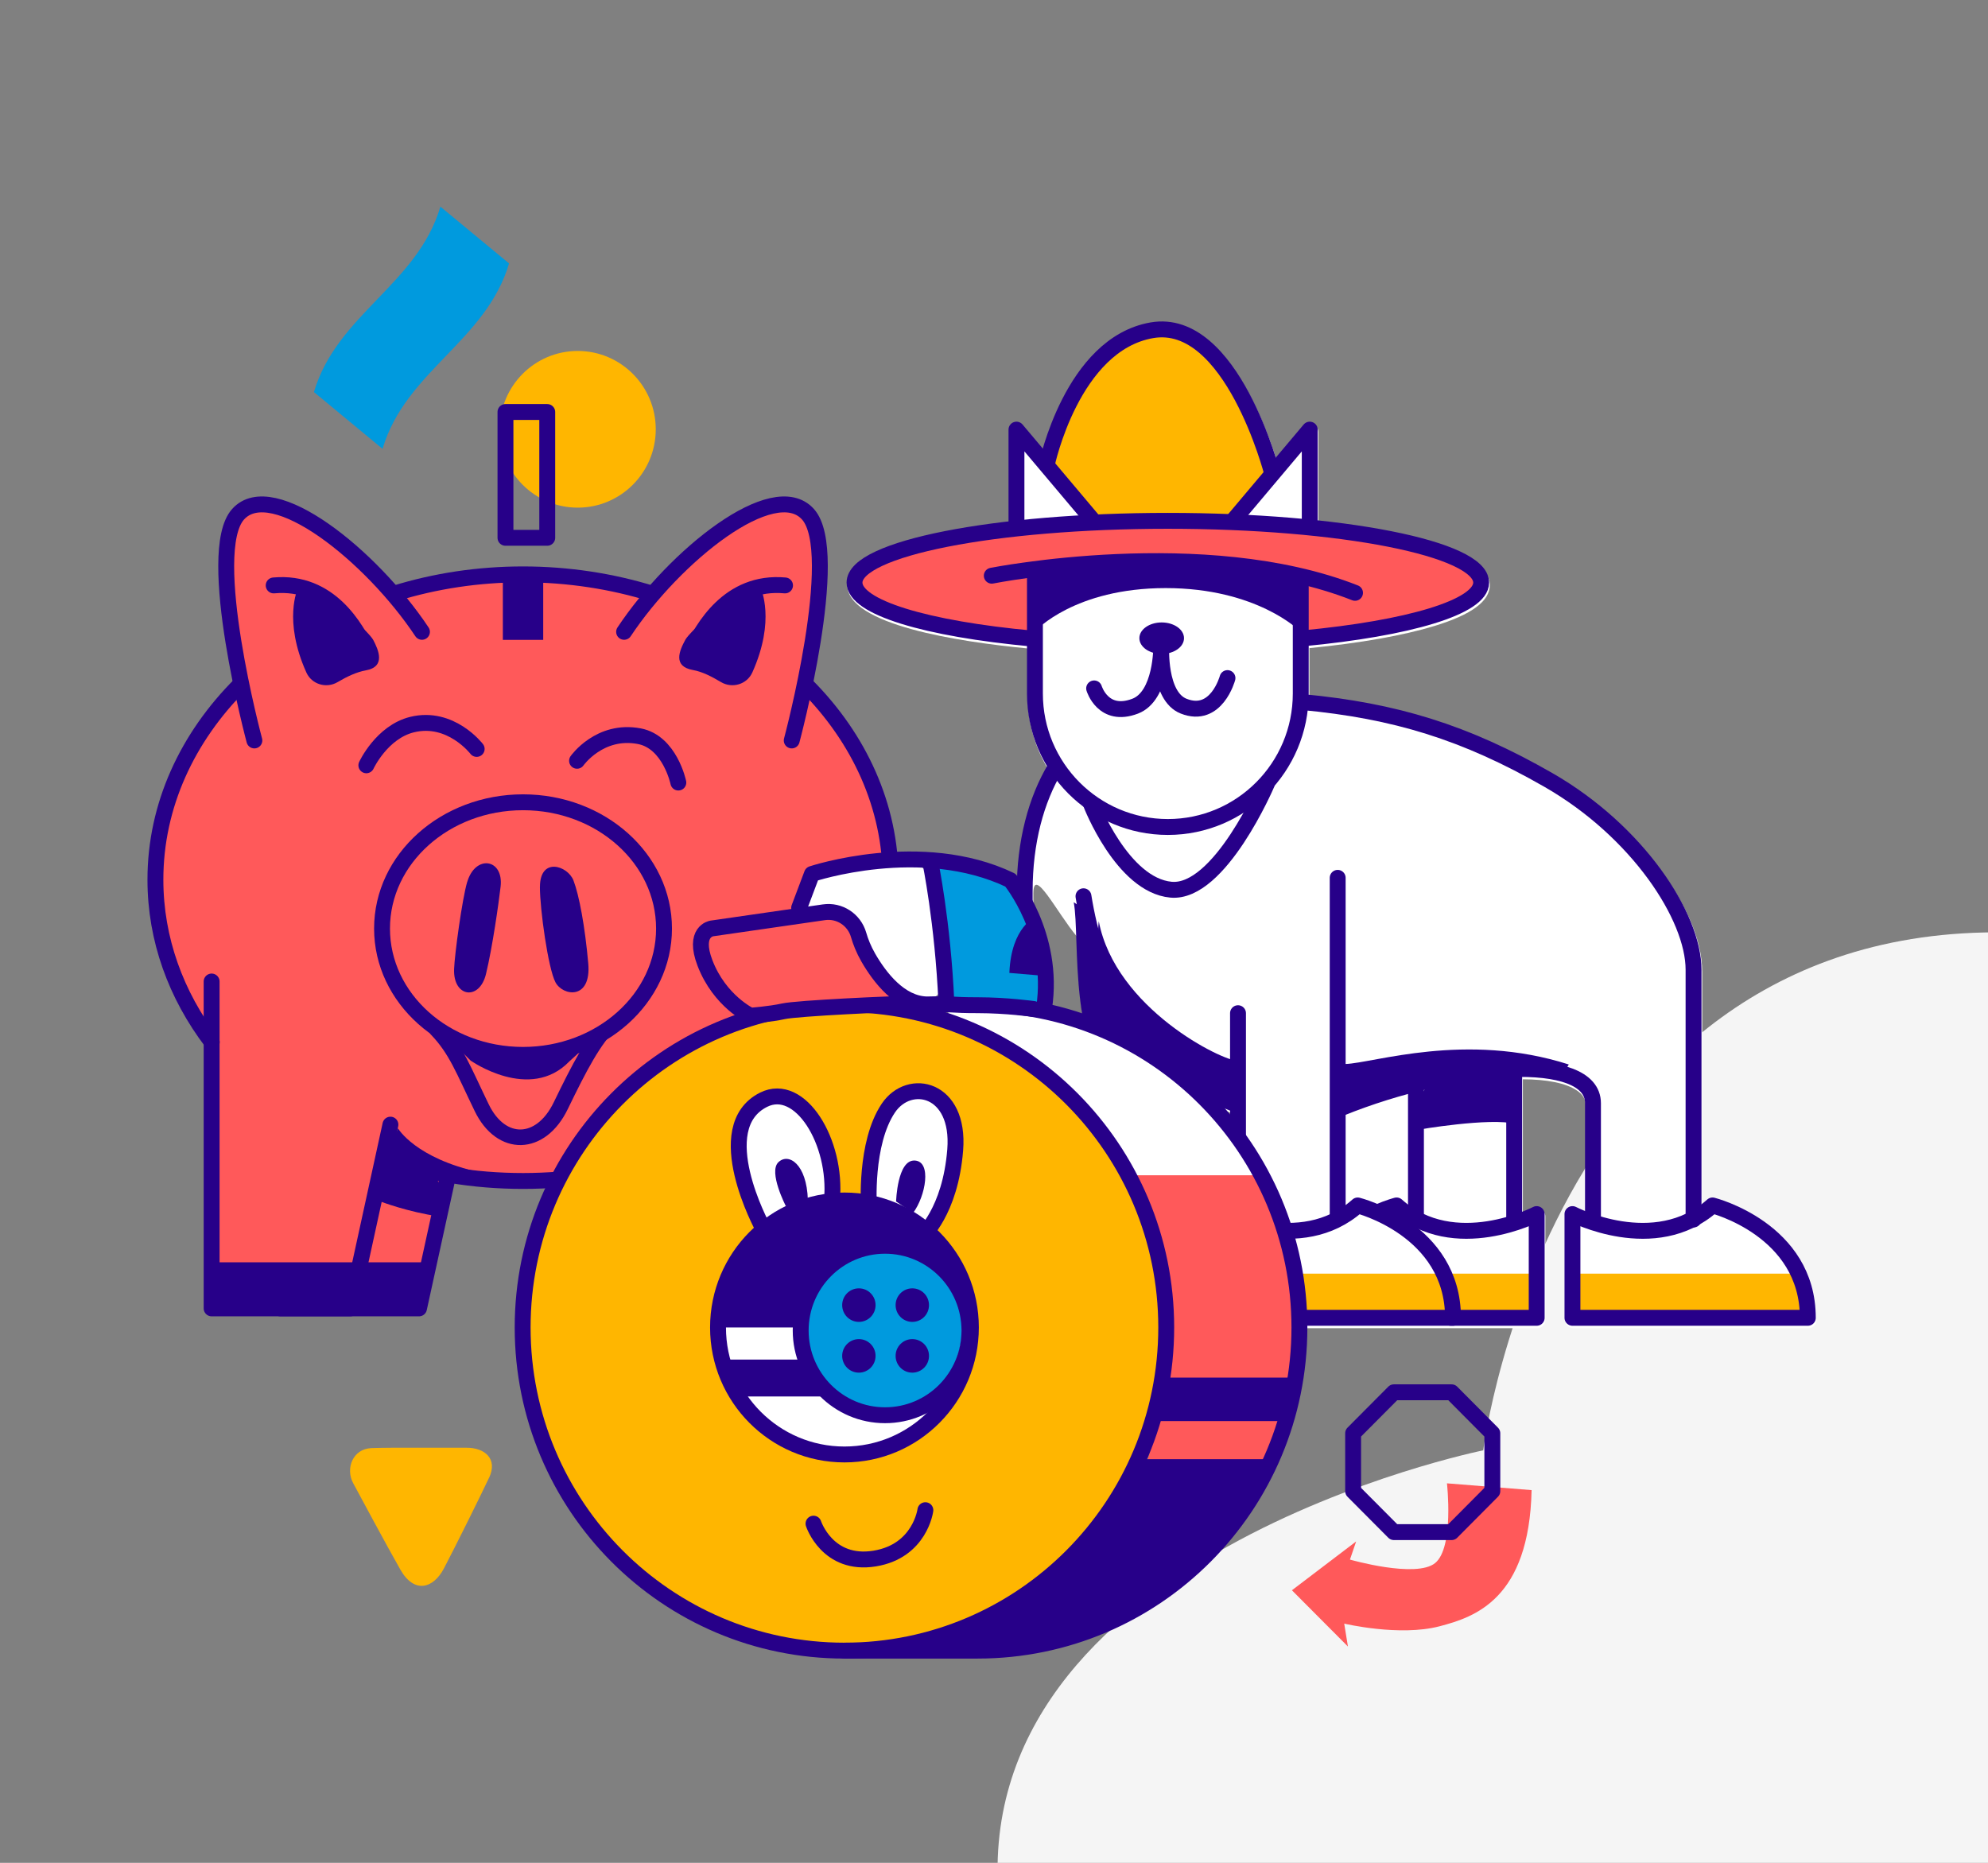 <svg xmlns="http://www.w3.org/2000/svg" xmlns:xlink="http://www.w3.org/1999/xlink" preserveAspectRatio="xMidYMid meet" width="493" height="462" viewBox="0 0 493 462" style="width:100%;height:100%"><rect x="0" y="0" width="493" height="462" fill="#808080" stroke="none"/><defs><animateTransform repeatCount="indefinite" dur="4.972s" begin="0s" xlink:href="#_R_G_L_16_G" fill="freeze" attributeName="transform" from="0" to="0" type="rotate" additive="sum" keyTimes="0;0.57;0.987;1" values="0;41;0;0" keySplines="0.167 0.167 0.833 0.833;0.167 0.167 0.833 0.833;0 0 0 0" calcMode="spline"/><animateTransform repeatCount="indefinite" dur="4.972s" begin="0s" xlink:href="#_R_G_L_16_G" fill="freeze" attributeName="transform" from="-246.5 -231" to="-246.5 -231" type="translate" additive="sum" keyTimes="0;1" values="-246.5 -231;-246.5 -231" keySplines="0 0 1 1" calcMode="spline"/><animateMotion repeatCount="indefinite" dur="4.972s" begin="0s" xlink:href="#_R_G_L_15_G" fill="freeze" keyTimes="0;0.208;0.537;1" path="M182.5 87 C182.5,87 142.5,107 142.5,107 C142.5,107 112.5,87 112.5,87 C112.5,87 182.5,87 182.5,87 " keyPoints="0;0.3;0.54;1" keySplines="0.167 0.167 0.833 0.833;0.167 0.167 0.833 0.833;0.167 0.167 0.833 0.833" calcMode="spline"/><animateTransform repeatCount="indefinite" dur="4.972s" begin="0s" xlink:href="#_R_G_L_15_G" fill="freeze" attributeName="transform" from="0.66 0.66" to="0.66 0.66" type="scale" additive="sum" keyTimes="0;0.208;0.537;1" values="0.66 0.66;1 1;0.53 0.53;0.66 0.66" keySplines="0.167 0.167 0.833 0.833;0.167 0.167 0.833 0.833;0.167 0.167 0.833 0.833" calcMode="spline"/><animateTransform repeatCount="indefinite" dur="4.972s" begin="0s" xlink:href="#_R_G_L_15_G" fill="freeze" attributeName="transform" from="-142.5 -107" to="-142.5 -107" type="translate" additive="sum" keyTimes="0;1" values="-142.5 -107;-142.5 -107" keySplines="0 0 1 1" calcMode="spline"/><animateMotion repeatCount="indefinite" dur="4.972s" begin="0s" xlink:href="#_R_G_L_14_G" fill="freeze" keyTimes="0;0.396;0.403;0.517;0.523;0.987;1" path="M130.5 80 C130.5,80 130.5,170 130.5,170 C130.5,170 130.5,163 130.5,163 C130.5,163 130.5,163 130.5,163 C130.5,163 130.5,172.39 130.5,172.39 C130.5,172.39 130.5,163 130.5,163 C130.5,163 130.5,163 130.5,163 " keyPoints="0;0.78;0.84;0.84;0.92;1;1" keySplines="0.167 0.167 0.833 0.833;0.167 0.167 0.833 0.833;0.167 0.167 0.833 0.833;0.167 0.167 0.833 0.833;0.167 0.167 0.833 0.833;0 0 0 0" calcMode="spline"/><animateTransform repeatCount="indefinite" dur="4.972s" begin="0s" xlink:href="#_R_G_L_14_G" fill="freeze" attributeName="transform" from="0 0" to="1 1" type="scale" additive="sum" keyTimes="0;0.396;0.403;0.517;0.987;1" values="0 0;1 1;1 1;1 1;1 1;1 1" keySplines="0.167 0.167 0.833 0.833;0.167 0.167 0.833 0.833;0.167 0.167 0.833 0.833;0.167 0.167 0.833 0.833;0 0 0 0" calcMode="spline"/><animateTransform repeatCount="indefinite" dur="4.972s" begin="0s" xlink:href="#_R_G_L_14_G" fill="freeze" attributeName="transform" from="-130.5 -120" to="-130.5 -120" type="translate" additive="sum" keyTimes="0;1" values="-130.5 -120;-130.5 -120" keySplines="0 0 1 1" calcMode="spline"/><animateMotion repeatCount="indefinite" dur="4.972s" begin="0s" xlink:href="#_R_G_L_13_G" fill="freeze" keyTimes="0;0.987;1" path="M391.5 33 C391.5,33 341.5,213 341.5,213 C341.5,213 341.5,213 341.5,213 " keyPoints="0;1;1" keySplines="0.167 0.167 0.833 0.833;0 0 0 0" calcMode="spline"/><animateTransform repeatCount="indefinite" dur="4.972s" begin="0s" xlink:href="#_R_G_L_13_G" fill="freeze" attributeName="transform" from="0" to="-66" type="rotate" additive="sum" keyTimes="0;0.987;1" values="0;-66;-66" keySplines="0.167 0.167 0.833 0.833;0 0 0 0" calcMode="spline"/><animateTransform repeatCount="indefinite" dur="4.972s" begin="0s" xlink:href="#_R_G_L_13_G" fill="freeze" attributeName="transform" from="0.01 0.01" to="0.82 0.82" type="scale" additive="sum" keyTimes="0;0.987;1" values="0.01 0.01;0.82 0.82;0.82 0.82" keySplines="0.167 0.167 0.833 0.833;0 0 0 0" calcMode="spline"/><animateTransform repeatCount="indefinite" dur="4.972s" begin="0s" xlink:href="#_R_G_L_13_G" fill="freeze" attributeName="transform" from="-101.5 -83" to="-101.5 -83" type="translate" additive="sum" keyTimes="0;1" values="-101.5 -83;-101.5 -83" keySplines="0 0 1 1" calcMode="spline"/><animateMotion repeatCount="indefinite" dur="4.972s" begin="0s" xlink:href="#_R_G_L_11_G" fill="freeze" keyTimes="0;0.201;0.336;0.866;1" path="M129.5 259.25 C129.5,259.25 129.5,259.25 129.5,259.25 C129.5,259.25 129.5,262 129.5,262 C129.5,262 129.5,262 129.5,262 C129.5,262 129.5,259.25 129.5,259.25 " keyPoints="0;0;0.5;0.5;1" keySplines="0.167 0.167 0.833 0.833;0.167 0.167 0.833 0.833;0.167 0.167 0.833 0.833;0.167 0.167 0.833 0.833" calcMode="spline"/><animateTransform repeatCount="indefinite" dur="4.972s" begin="0s" xlink:href="#_R_G_L_11_G" fill="freeze" attributeName="transform" from="1 0.302" to="1 0.302" type="scale" additive="sum" keyTimes="0;0.201;0.336;0.866;1" values="1 0.302;1 0.302;1 1;1 1;1 0.302" keySplines="0.167 0.167 0.833 0.833;0.167 0.167 0.833 0.833;0.167 0.167 0.833 0.833;0.167 0.167 0.833 0.833" calcMode="spline"/><animateTransform repeatCount="indefinite" dur="4.972s" begin="0s" xlink:href="#_R_G_L_11_G" fill="freeze" attributeName="transform" from="-129.5 -262" to="-129.5 -262" type="translate" additive="sum" keyTimes="0;1" values="-129.5 -262;-129.5 -262" keySplines="0 0 1 1" calcMode="spline"/><animateTransform repeatCount="indefinite" dur="4.972s" begin="0s" xlink:href="#_R_G_L_10_G" fill="freeze" attributeName="transform" from="1 0.14" to="1 0.14" type="scale" additive="sum" keyTimes="0;0.007;0.208;0.369;0.899;0.993;1" values="1 0.14;1 0.14;1 0.14;1 1;1 1;1 0.14;1 0.14" keySplines="0.167 0.167 0.833 0.833;0.167 0.167 0.833 0.833;0.167 0.167 0.833 0.833;0.167 0.167 0.833 0.833;0.167 0.167 0.833 0.833;0 0 0 0" calcMode="spline"/><animateTransform repeatCount="indefinite" dur="4.972s" begin="0s" xlink:href="#_R_G_L_10_G" fill="freeze" attributeName="transform" from="-128.5 -264" to="-128.5 -264" type="translate" additive="sum" keyTimes="0;1" values="-128.5 -264;-128.5 -264" keySplines="0 0 1 1" calcMode="spline"/><animateTransform repeatCount="indefinite" dur="4.972s" begin="0s" xlink:href="#_R_G_L_8_G" fill="freeze" attributeName="transform" from="0" to="0" type="rotate" additive="sum" keyTimes="0;0.336;0.436;0.53;0.651;0.993;1" values="0;0;-14;16;0;0;0" keySplines="0.167 0.167 0.833 0.833;0.167 0.167 0.833 0.833;0.167 0.167 0.833 0.833;0.167 0.167 0.833 0.833;0.167 0.167 0.833 0.833;0 0 0 0" calcMode="spline"/><animateTransform repeatCount="indefinite" dur="4.972s" begin="0s" xlink:href="#_R_G_L_8_G" fill="freeze" attributeName="transform" from="-400.5 -209" to="-400.5 -209" type="translate" additive="sum" keyTimes="0;1" values="-400.5 -209;-400.5 -209" keySplines="0 0 1 1" calcMode="spline"/><animateTransform repeatCount="indefinite" dur="4.972s" begin="0s" xlink:href="#_R_G_L_6_G" fill="freeze" attributeName="transform" from="0" to="0" type="rotate" additive="sum" keyTimes="0;0.356;0.423;0.497;0.503;0.577;0.993;1" values="0;0;31;-28;-41.667;0;0;0" keySplines="0.167 0.167 0.833 0.833;0.167 0.167 0.833 0.833;0.167 0.167 0.833 0.833;0.167 0.167 0.833 0.833;0.167 0.167 0.833 0.833;0.167 0.167 0.833 0.833;0 0 0 0" calcMode="spline"/><animateTransform repeatCount="indefinite" dur="4.972s" begin="0s" xlink:href="#_R_G_L_6_G" fill="freeze" attributeName="transform" from="-291.5 -224" to="-291.5 -224" type="translate" additive="sum" keyTimes="0;1" values="-291.5 -224;-291.5 -224" keySplines="0 0 1 1" calcMode="spline"/><animateMotion repeatCount="indefinite" dur="4.972s" begin="0s" xlink:href="#_R_G_L_5_G" fill="freeze" keyTimes="0;0.289;0.611;1" path="M306.5 211 C306.5,211 186.5,291 186.5,291 C186.5,291 151.5,271 151.5,271 C151.5,271 306.5,211 306.5,211 " keyPoints="0;0.41;0.53;1" keySplines="0.167 0.167 0.833 0.833;0.167 0.167 0.833 0.833;0.167 0.167 0.833 0.833" calcMode="spline"/><animateTransform repeatCount="indefinite" dur="4.972s" begin="0s" xlink:href="#_R_G_L_5_G" fill="freeze" attributeName="transform" from="1 1" to="1 1" type="scale" additive="sum" keyTimes="0;0.289;0.611;1" values="1 1;0.86 0.86;0.69 0.69;1 1" keySplines="0.167 0.167 0.833 0.833;0.167 0.167 0.833 0.833;0.167 0.167 0.833 0.833" calcMode="spline"/><animateTransform repeatCount="indefinite" dur="4.972s" begin="0s" xlink:href="#_R_G_L_5_G" fill="freeze" attributeName="transform" from="-246.5 -231" to="-246.5 -231" type="translate" additive="sum" keyTimes="0;1" values="-246.5 -231;-246.5 -231" keySplines="0 0 1 1" calcMode="spline"/><animateMotion repeatCount="indefinite" dur="4.972s" begin="0s" xlink:href="#_R_G_L_4_G" fill="freeze" keyTimes="0;0.268;0.47;0.711;0.993;1" path="M211.5 329 C211.5,329 211.5,329 211.5,329 C211.5,329 211.5,322.08 211.5,322.08 C211.5,322.08 211.5,329 211.5,329 C211.5,329 211.5,329 211.5,329 C211.5,329 211.5,329 211.5,329 " keyPoints="0;0;0.5;1;1;1" keySplines="0.167 0.167 0.833 0.833;0.167 0.167 0.833 0.833;0.167 0.167 0.833 0.833;0.167 0.167 0.833 0.833;0 0 0 0" calcMode="spline"/><animateTransform repeatCount="indefinite" dur="4.972s" begin="0s" xlink:href="#_R_G_L_4_G" fill="freeze" attributeName="transform" from="0" to="0" type="rotate" additive="sum" keyTimes="0;0.268;0.47;0.711;0.993;1" values="0;0;22.703;0;0;0" keySplines="0.167 0.167 0.833 0.833;0.167 0.167 0.833 0.833;0.167 0.167 0.833 0.833;0.167 0.167 0.833 0.833;0 0 0 0" calcMode="spline"/><animateTransform repeatCount="indefinite" dur="4.972s" begin="0s" xlink:href="#_R_G_L_4_G" fill="freeze" attributeName="transform" from="-211.5 -329" to="-211.5 -329" type="translate" additive="sum" keyTimes="0;1" values="-211.5 -329;-211.5 -329" keySplines="0 0 1 1" calcMode="spline"/><animateMotion repeatCount="indefinite" dur="4.972s" begin="0s" xlink:href="#_R_G_L_2_G_N_5_T_0" fill="freeze" keyTimes="0;0.268;0.47;0.711;0.993;1" path="M211.5 329 C211.5,329 211.5,329 211.5,329 C211.5,329 211.5,322.08 211.5,322.08 C211.5,322.08 211.5,329 211.5,329 C211.5,329 211.5,329 211.5,329 C211.5,329 211.5,329 211.5,329 " keyPoints="0;0;0.5;1;1;1" keySplines="0.167 0.167 0.833 0.833;0.167 0.167 0.833 0.833;0.167 0.167 0.833 0.833;0.167 0.167 0.833 0.833;0 0 0 0" calcMode="spline"/><animateTransform repeatCount="indefinite" dur="4.972s" begin="0s" xlink:href="#_R_G_L_2_G_N_5_T_0" fill="freeze" attributeName="transform" from="0" to="0" type="rotate" additive="sum" keyTimes="0;0.268;0.47;0.711;0.993;1" values="0;0;22.703;0;0;0" keySplines="0.167 0.167 0.833 0.833;0.167 0.167 0.833 0.833;0.167 0.167 0.833 0.833;0.167 0.167 0.833 0.833;0 0 0 0" calcMode="spline"/><animateTransform repeatCount="indefinite" dur="4.972s" begin="0s" xlink:href="#_R_G_L_2_G_N_5_T_0" fill="freeze" attributeName="transform" from="-211.5 -329" to="-211.5 -329" type="translate" additive="sum" keyTimes="0;1" values="-211.5 -329;-211.5 -329" keySplines="0 0 1 1" calcMode="spline"/><animateMotion repeatCount="indefinite" dur="4.972s" begin="0s" xlink:href="#_R_G_L_1_G" fill="freeze" keyTimes="0;0.268;0.477;0.725;1" path="M220.5 331 C220.5,331 220.5,331 220.5,331 C220.5,331 214.5,340 214.5,340 C214.5,340 220.5,331 220.5,331 C220.5,331 220.5,331 220.5,331 " keyPoints="0;0;0.5;1;1" keySplines="0.167 0.167 0.833 0.833;0.167 0.167 0.833 0.833;0.167 0.167 0.833 0.833;0 0 0 0" calcMode="spline"/><animateTransform repeatCount="indefinite" dur="4.972s" begin="0s" xlink:href="#_R_G_L_1_G" fill="freeze" attributeName="transform" from="-220.5 -331" to="-220.5 -331" type="translate" additive="sum" keyTimes="0;0.268;0.477;0.725;1" values="-220.5 -331;-220.5 -331;-220.5 -331;-220.5 -331;-220.5 -331" keySplines="0.167 0.167 0.833 0.833;0.167 0.167 0.833 0.833;0.167 0.167 0.833 0.833;0 0 0 0" calcMode="spline"/><animateMotion repeatCount="indefinite" dur="4.972s" begin="0s" xlink:href="#_R_G_L_0_G" fill="freeze" keyTimes="0;0.342;0.698;0.987;1" path="M246.5 231 C246.5,231 325.35,263 325.35,263 C325.35,263 296.5,303 296.5,303 C296.5,303 246.5,231 246.5,231 C246.5,231 246.5,231 246.5,231 " keyPoints="0;0.38;0.61;1;1" keySplines="0.167 0.167 0.833 0.833;0.167 0.167 0.833 0.833;0.167 0.167 0.833 0.833;0 0 0 0" calcMode="spline"/><animateTransform repeatCount="indefinite" dur="4.972s" begin="0s" xlink:href="#_R_G_L_0_G" fill="freeze" attributeName="transform" from="1 1" to="1 1" type="scale" additive="sum" keyTimes="0;0.342;0.698;0.987;1" values="1 1;0.79 0.79;0.62 0.62;1 1;1 1" keySplines="0.167 0.167 0.833 0.833;0.167 0.167 0.833 0.833;0.167 0.167 0.833 0.833;0 0 0 0" calcMode="spline"/><animateTransform repeatCount="indefinite" dur="4.972s" begin="0s" xlink:href="#_R_G_L_0_G" fill="freeze" attributeName="transform" from="-246.5 -231" to="-246.5 -231" type="translate" additive="sum" keyTimes="0;1" values="-246.5 -231;-246.5 -231" keySplines="0 0 1 1" calcMode="spline"/><animate attributeType="XML" attributeName="opacity" dur="5s" from="0" to="1" xlink:href="#time_group"/></defs><g id="_R_G"><g id="_R_G_L_16_G" transform=" translate(246.5, 231)"><path id="_R_G_L_16_G_D_0_P_0" fill="#f5f5f5" fill-opacity="1" fill-rule="nonzero" d=" M379.79 86.57 C416.74,101.76 449.7,95.32 456.26,160.63 C462.82,225.93 391.51,206.99 392.98,259.43 C394.46,311.86 422.69,343.19 370.18,366.63 C317.68,390.07 292.36,356.89 272.58,354.41 C252.79,351.94 243.88,423.08 178.7,419.37 C113.52,415.65 101.77,359.71 95.01,338.85 C88.24,317.99 10.59,328.28 1.35,241.53 C-7.88,154.77 121.32,128.7 121.32,128.7 C121.32,128.7 139.27,-14.69 268.53,1.5 C397.79,17.68 342.84,71.38 379.79,86.57z "/></g><g id="_R_G_L_15_G"><path id="_R_G_L_15_G_D_0_P_0" fill="#ffb600" fill-opacity="1" fill-rule="nonzero" d=" M143.27 125.9 C153.95,125.9 162.62,117.2 162.62,106.47 C162.62,95.74 153.95,87.04 143.27,87.04 C132.59,87.04 123.93,95.74 123.93,106.47 C123.93,117.2 132.59,125.9 143.27,125.9z "/></g><g id="_R_G_L_14_G"><path id="_R_G_L_14_G_D_0_P_0" stroke="#270089" stroke-linecap="round" stroke-linejoin="round" fill="none" stroke-width="3.94" stroke-opacity="1" d=" M135.71 102.18 C135.71,102.18 125.35,102.18 125.35,102.18 C125.35,102.18 125.35,133.38 125.35,133.38 C125.35,133.38 135.71,133.38 135.71,133.38 C135.71,133.38 135.71,102.18 135.71,102.18z "/></g><g id="_R_G_L_13_G"><path id="_R_G_L_13_G_D_0_P_0" fill="#009ade" fill-opacity="1" fill-rule="nonzero" d=" M94.87 111.32 C89.2,106.63 83.53,101.93 77.85,97.24 C83.54,77.98 103.52,70.53 109.21,51.25 C114.89,55.94 120.55,60.64 126.24,65.33 C120.55,84.59 100.57,92.04 94.87,111.32z "/></g><g id="_R_G_L_12_G"><path id="_R_G_L_12_G_D_0_P_0" fill="#ff595a" fill-opacity="1" fill-rule="nonzero" d=" M122.09 142.38 C122.09,142.38 105.17,145.11 99.36,148.59 C99.36,148.59 83.36,132.89 75.18,128.33 C67.01,123.76 54.82,125.41 56.28,138.01 C57.74,150.61 61.01,171.97 61.01,171.97 C61.01,171.97 47.37,180.92 44.82,192.05 C42.27,203.19 34.64,212.87 43.92,243 C43.92,243 52.47,255.42 52.47,265.64 C52.47,275.87 53.01,320.79 53.01,320.79 C53.01,320.79 104.1,322.43 104.1,322.43 C104.1,322.43 111.92,292.48 111.92,292.48 C111.92,292.48 123.19,293.52 132.64,293.52 C132.64,293.52 148.09,293.52 148.09,293.52 C148.09,293.52 155.01,322.06 155.01,322.06 C155.01,322.06 207.37,321.33 207.37,321.33 C207.37,321.33 206.82,259.42 206.82,259.42 C206.82,259.42 216.09,248.46 220.27,223.63 C224.45,198.78 205,173.41 199.72,171.21 C199.72,171.21 205.36,144.73 203.54,133.59 C201.73,122.46 187,124.1 178.81,131.95 C170.63,139.81 161.18,148.21 161.18,148.21 C161.18,148.21 156.81,141.27 122.1,142.37 C122.1,142.37 122.09,142.38 122.09,142.38z "/><path id="_R_G_L_12_G_D_1_P_0" stroke="#270089" stroke-linecap="round" stroke-linejoin="round" fill="none" stroke-width="3.94" stroke-opacity="1" d=" M63.08 183.64 C63.08,183.64 50.56,136.95 59.05,127.53 C67.55,118.1 92.12,137.85 104.64,156.7 "/><path id="_R_G_L_12_G_D_2_P_0" stroke="#270089" stroke-linecap="round" stroke-linejoin="round" fill="none" stroke-width="3.94" stroke-opacity="1" d=" M196.34 183.64 C196.34,183.64 208.85,136.95 200.36,127.53 C191.86,118.1 167.29,137.85 154.77,156.7 "/><path id="_R_G_L_12_G_D_3_P_0" stroke="#270089" stroke-linecap="round" stroke-linejoin="round" fill="none" stroke-width="3.94" stroke-opacity="1" d=" M96.82 278.92 C96.82,278.92 86.87,324.49 86.87,324.49 C86.87,324.49 52.48,324.49 52.48,324.49 C52.48,324.49 52.48,243.42 52.48,243.42 "/><path id="_R_G_L_12_G_D_4_P_0" stroke="#270089" stroke-linecap="round" stroke-linejoin="round" fill="none" stroke-width="3.94" stroke-opacity="1" d=" M162.59 278.92 C162.59,278.92 172.56,324.49 172.56,324.49 C172.56,324.49 206.93,324.49 206.93,324.49 C206.93,324.49 206.93,243.42 206.93,243.42 "/><path id="_R_G_L_12_G_D_5_P_0" stroke="#270089" stroke-linecap="round" stroke-linejoin="round" fill="none" stroke-width="3.94" stroke-opacity="1" d=" M52.51 258.46 C43.65,246.79 38.54,232.97 38.54,218.16 C38.54,199.74 46.47,182.86 59.62,169.73 "/><path id="_R_G_L_12_G_D_6_P_0" stroke="#270089" stroke-linecap="round" stroke-linejoin="round" fill="none" stroke-width="3.94" stroke-opacity="1" d=" M164.61 287.14 C153.85,290.84 142.08,292.89 129.71,292.89 C117.33,292.89 105.96,290.91 95.36,287.32 "/><path id="_R_G_L_12_G_D_7_P_0" stroke="#270089" stroke-linecap="round" stroke-linejoin="round" fill="none" stroke-width="3.94" stroke-opacity="1" d=" M206.97 258.38 C215.78,246.72 220.87,232.93 220.87,218.17 C220.87,199.89 213.06,183.12 200.07,170.04 "/><path id="_R_G_L_12_G_D_8_P_0" stroke="#270089" stroke-linecap="round" stroke-linejoin="round" fill="none" stroke-width="3.94" stroke-opacity="1" d=" M97.96 147.17 C107.85,144.11 118.54,142.45 129.7,142.45 C140.87,142.45 151.81,144.15 161.79,147.26 "/><path id="_R_G_L_12_G_D_9_P_0" stroke="#270089" stroke-linecap="round" stroke-linejoin="round" fill="none" stroke-width="3.94" stroke-opacity="1" d=" M90.85 189.8 C90.85,189.8 94.67,181.54 102.21,179.7 C111.8,177.36 118.21,185.74 118.21,185.74 "/><path id="_R_G_L_12_G_D_10_P_0" stroke="#270089" stroke-linecap="round" stroke-linejoin="round" fill="none" stroke-width="3.94" stroke-opacity="1" d=" M143.1 188.68 C143.1,188.68 148.68,180.72 158.53,182.58 C166.13,184.02 168.22,194.08 168.22,194.08 "/><path id="_R_G_L_12_G_D_11_P_0" fill="#270089" fill-opacity="1" fill-rule="nonzero" d=" M134.71 143.34 C134.71,143.34 124.7,143.34 124.7,143.34 C124.7,143.34 124.7,158.7 124.7,158.7 C124.7,158.7 134.71,158.7 134.71,158.7 C134.71,158.7 134.71,143.34 134.71,143.34z "/><path id="_R_G_L_12_G_D_12_P_0" fill="#270089" fill-opacity="1" fill-rule="nonzero" d=" M105.45 313.06 C105.45,313.06 52.11,313.06 52.11,313.06 C52.11,313.06 52.11,325.47 52.11,325.47 C52.11,325.47 105.45,325.47 105.45,325.47 C105.45,325.47 105.45,313.06 105.45,313.06z "/><path id="_R_G_L_12_G_D_13_P_0" stroke="#270089" stroke-linecap="round" stroke-linejoin="round" fill="none" stroke-width="3.94" stroke-opacity="1" d=" M110.83 292.86 C110.83,292.86 103.91,324.49 103.91,324.49 C103.91,324.49 69.54,324.49 69.54,324.49 "/><path id="_R_G_L_12_G_D_14_P_0" stroke="#270089" stroke-linecap="round" stroke-linejoin="round" fill="none" stroke-width="3.94" stroke-opacity="1" d=" M147.85 292.86 C147.85,292.86 154.76,324.49 154.76,324.49 C154.76,324.49 189.14,324.49 189.14,324.49 "/><path id="_R_G_L_12_G_D_15_P_0" fill="#270089" fill-opacity="1" fill-rule="nonzero" d=" M206.15 313.06 C206.15,313.06 153.81,313.06 153.81,313.06 C153.81,313.06 153.81,325.47 153.81,325.47 C153.81,325.47 206.15,325.47 206.15,325.47 C206.15,325.47 206.15,313.06 206.15,313.06z "/><path id="_R_G_L_12_G_D_16_P_0" stroke="#270089" stroke-linecap="round" stroke-linejoin="round" fill="none" stroke-width="3.94" stroke-opacity="1" d=" M90.94 161.32 C88.38,156.02 81.88,143.91 67.87,145.19 "/><path id="_R_G_L_12_G_D_17_P_0" fill="#270089" fill-opacity="1" fill-rule="nonzero" d=" M73.87 145.93 C73.87,145.93 70.13,153.79 75.97,166.77 C77.29,169.73 80.93,170.82 83.72,169.17 C86.02,167.81 88.39,166.68 90.7,166.26 C95.76,165.36 93.82,161.13 92.57,158.73 C91.53,156.71 80.17,145.91 73.87,145.91 C73.87,145.91 73.87,145.93 73.87,145.93z "/><path id="_R_G_L_12_G_D_18_P_0" stroke="#270089" stroke-linecap="round" stroke-linejoin="round" fill="none" stroke-width="3.94" stroke-opacity="1" d=" M171.6 161.32 C174.17,156.02 180.67,143.91 194.68,145.19 "/><path id="_R_G_L_12_G_D_19_P_0" fill="#270089" fill-opacity="1" fill-rule="nonzero" d=" M188.66 145.93 C188.66,145.93 192.41,153.79 186.57,166.77 C185.24,169.73 181.6,170.82 178.81,169.17 C176.52,167.81 174.17,166.58 171.84,166.17 C166.78,165.26 168.47,161.39 169.97,158.64 C171.06,156.63 182.34,145.91 188.65,145.91 C188.65,145.91 188.66,145.93 188.66,145.93z "/><path id="_R_G_L_12_G_D_20_P_0" fill="#270089" fill-opacity="1" fill-rule="nonzero" d=" M94.5 298.03 C94.5,298.03 101.12,300.57 108.86,301.69 C108.86,301.69 110.16,297.47 110.16,297.47 C110.16,297.47 109.42,292.79 107.36,291.56 C105.31,290.34 95.89,288.94 95.89,288.94 C95.89,288.94 94.5,298.03 94.5,298.03z "/><path id="_R_G_L_12_G_D_21_P_0" fill="#270089" fill-opacity="1" fill-rule="nonzero" d=" M164.94 297.03 C164.94,297.03 158.31,299.57 150.57,300.69 C150.57,300.69 149.27,296.47 149.27,296.47 C149.27,296.47 150.02,291.79 152.07,290.56 C154.13,289.34 163.54,287.94 163.54,287.94 C163.54,287.94 164.94,297.03 164.94,297.03z "/><path id="_R_G_L_12_G_D_22_P_0" fill="#270089" fill-opacity="1" fill-rule="nonzero" d=" M98.71 279.86 C98.71,279.86 103.01,287.28 119.06,290.76 C119.06,290.76 114.61,292.58 114.39,292.58 C114.16,292.58 94.94,288.94 94.94,288.94 C94.94,288.94 98.71,279.86 98.71,279.86z "/><path id="_R_G_L_12_G_D_23_P_0" fill="#270089" fill-opacity="1" fill-rule="nonzero" d=" M161.06 279.86 C161.06,279.86 156.76,287.28 140.71,290.76 C140.71,290.76 145.16,292.58 145.38,292.58 C145.61,292.58 164.83,288.94 164.83,288.94 C164.83,288.94 161.06,279.86 161.06,279.86z "/></g><g id="_R_G_L_11_G"><path id="_R_G_L_11_G_D_0_P_0" stroke="#270089" stroke-linecap="round" stroke-linejoin="round" fill="none" stroke-width="3.863" stroke-opacity="1" d=" M108.29 255.29 C113.12,260.33 114.88,265.27 119.46,274.72 C124.29,284.69 134.12,284.47 139.07,274.21 C143.66,264.75 147.2,257.85 151.74,253.44 "/></g><g id="_R_G_L_10_G" transform=" translate(128.5, 264)"><path id="_R_G_L_10_G_D_0_P_0" stroke="#270089" stroke-linecap="round" stroke-linejoin="round" fill="none" stroke-width="3.94" stroke-opacity="1" d=" M126.77 262.64 C126.77,262.64 130.42,266.11 130.72,271.71 "/></g><g id="_R_G_L_9_G"><path id="_R_G_L_9_G_D_0_P_0" fill="#ff595a" fill-opacity="1" fill-rule="nonzero" d=" M129.71 261.62 C149.02,261.62 164.67,247.59 164.67,230.29 C164.67,212.99 149.02,198.97 129.71,198.97 C110.39,198.97 94.74,212.99 94.74,230.29 C94.74,247.59 110.39,261.62 129.71,261.62z "/><path id="_R_G_L_9_G_D_1_P_0" stroke="#270089" stroke-linecap="round" stroke-linejoin="round" fill="none" stroke-width="3.94" stroke-opacity="1" d=" M129.71 261.62 C149.02,261.62 164.67,247.59 164.67,230.29 C164.67,212.99 149.02,198.97 129.71,198.97 C110.39,198.97 94.74,212.99 94.74,230.29 C94.74,247.59 110.39,261.62 129.71,261.62z "/><path id="_R_G_L_9_G_D_2_P_0" fill="#270089" fill-opacity="1" fill-rule="nonzero" d=" M133.89 219.97 C133.89,225.48 135.92,240.13 137.74,243.6 C139.56,247.07 146.69,248.1 145.88,238.93 C145.07,229.77 143.62,222.01 142.21,218.35 C140.79,214.68 133.9,212.44 133.9,219.97 C133.9,219.97 133.89,219.97 133.89,219.97z "/><path id="_R_G_L_9_G_D_3_P_0" fill="#270089" fill-opacity="1" fill-rule="nonzero" d=" M115.85 218.75 C114.61,222.96 112.74,236.67 112.61,240.33 C112.34,247.36 118.9,248.28 120.52,241.56 C122.14,234.84 123.64,224.17 124.14,219.93 C124.97,212.96 117.89,211.83 115.86,218.76 C115.86,218.76 115.85,218.75 115.85,218.75z "/><path id="_R_G_L_9_G_D_4_P_0" fill="#270089" fill-opacity="1" fill-rule="nonzero" d=" M141.2 263.23 C141.2,263.23 147.78,257.21 147.78,257.21 C147.78,257.21 137.81,261.35 129.52,261.35 C122.37,261.72 111.83,258.18 111.83,258.18 C111.83,258.18 116.72,263.04 116.72,263.04 C116.72,263.04 131.41,273.4 141.2,263.23z "/></g><g id="_R_G_L_8_G" transform=" translate(400.5, 209)"><path id="_R_G_L_8_G_D_0_P_0" fill="#ffffff" fill-opacity="1" fill-rule="nonzero" d=" M406.55 213.56 C406.99,203 416.18,195.24 429.97,191.4 C448.42,186.25 457.23,169.32 444.51,155.13 C434.13,143.58 426.73,149.75 422.05,132.85 C418.01,118.22 401.9,122.44 402.01,135.44 C402.11,148.45 410.3,155.64 422.65,159.38 C436.65,163.63 433.47,173.76 424.86,176.24 C415.5,178.94 396.27,182.52 393.88,199.53 "/><path id="_R_G_L_8_G_D_1_P_0" stroke="#270089" stroke-linecap="round" stroke-linejoin="round" fill="none" stroke-width="3.957" stroke-opacity="1" d=" M406.55 213.56 C406.99,203 416.18,195.24 429.97,191.4 C448.42,186.25 457.23,169.32 444.51,155.13 C434.13,143.58 426.73,149.75 422.05,132.85 C418.01,118.22 401.9,122.44 402.01,135.44 C402.11,148.45 410.3,155.64 422.65,159.38 C436.65,163.63 433.47,173.76 424.86,176.24 C415.5,178.94 396.27,182.52 393.88,199.53 "/><path id="_R_G_L_8_G_D_2_P_0" fill="#270089" fill-opacity="1" fill-rule="nonzero" d=" M399.7 189.28 C399.7,189.28 412.76,201.28 412.76,201.28 C412.76,201.28 405.85,212.65 405.85,212.65 C405.85,212.65 394.02,200.96 394.02,200.96 C394.02,200.96 399.7,189.28 399.7,189.28z "/></g><g id="_R_G_L_7_G"><path id="_R_G_L_7_G_D_0_P_0" fill="#270089" fill-opacity="1" fill-rule="nonzero" d=" M264.74 236.21 C264.74,236.21 264.76,236.22 264.76,236.22 C264.76,236.22 264.76,236.21 264.76,236.21 C264.76,236.21 264.74,236.21 264.74,236.21z "/><path id="_R_G_L_7_G_D_1_P_0" fill="#ffffff" fill-opacity="1" fill-rule="nonzero" d=" M425.35 297.65 C424.71,297.49 424.04,297.65 423.55,298.09 C423.09,298.51 422.61,298.89 422.13,299.25 C422.13,299.25 422.13,241.09 422.13,241.09 C422.13,223.84 403.32,202.75 385.14,192.32 C364.92,180.72 347.85,175.23 324.71,172.89 C324.71,172.79 324.72,172.69 324.72,172.59 C324.72,172.59 324.72,160.74 324.72,160.74 C337.34,159.49 348.05,157.6 355.75,155.24 C364.98,152.41 369.46,149.09 369.46,145.08 C369.46,136.89 349.63,132.07 326.95,129.68 C326.95,129.68 326.95,107.14 326.95,107.14 C326.95,106.31 326.43,105.58 325.66,105.29 C324.88,105.01 324.01,105.24 323.48,105.87 C323.48,105.87 316.57,114.07 316.57,114.07 C313.51,104.32 303.4,77.45 285.48,80.56 C276.74,82.08 269.18,88.66 263.61,99.57 C261.19,104.3 259.65,108.83 258.78,111.83 C258.78,111.83 253.75,105.87 253.75,105.87 C253.22,105.24 252.35,105.01 251.57,105.29 C250.79,105.58 250.27,106.32 250.27,107.14 C250.27,107.14 250.27,129.94 250.27,129.94 C228.6,132.41 210.12,137.18 210.12,145.08 C210.12,154.95 237.58,159.16 254.85,160.82 C254.85,160.82 254.85,172.59 254.85,172.59 C254.85,179.17 256.68,185.34 259.83,190.61 C254.92,199.12 252.32,209.81 252.32,221.59 C252.32,221.59 252.32,301.97 252.32,301.97 C252.32,302.83 252.83,303.66 253.65,303.92 C255.01,304.35 256.26,303.35 256.26,302.05 C256.26,302.05 256.26,221.59 256.26,221.59 C256.26,214.62 262.05,226.27 267.04,232.25 C267.45,243.81 267.67,262.07 276.68,271.21 C276.68,271.21 276.68,303.73 276.68,303.73 C276.68,304.59 277.19,305.42 278.01,305.68 C279.37,306.11 280.62,305.11 280.62,303.81 C280.62,303.81 280.62,257.5 280.62,257.5 C286.39,265.14 294.33,271.77 305.22,276.03 C305.22,276.03 305.22,300.9 305.22,300.9 C303.88,300.37 303.08,299.96 303.05,299.94 C302.44,299.63 301.7,299.65 301.11,300.01 C300.52,300.36 300.16,301 300.16,301.69 C300.16,301.69 300.16,327.43 300.16,327.43 C300.16,328.51 301.05,329.4 302.14,329.4 C302.14,329.4 359.96,329.4 359.96,329.4 C359.96,329.4 360.51,329.4 360.51,329.4 C360.51,329.4 381.26,329.4 381.26,329.4 C382.35,329.4 383.23,328.51 383.23,327.43 C383.23,327.43 383.23,301.69 383.23,301.69 C383.23,301 382.87,300.36 382.28,300.01 C381.69,299.65 380.96,299.63 380.35,299.94 C380.3,299.96 379.31,300.47 377.65,301.11 C377.65,301.11 377.65,267.67 377.65,267.67 C383.57,267.7 388.29,268.59 391.03,270.44 C392.55,271.46 393.25,272.65 393.25,274.2 C393.25,274.2 393.25,300.92 393.25,300.92 C391.89,300.37 391.07,299.96 391.04,299.94 C390.43,299.63 389.69,299.65 389.1,300.01 C388.51,300.36 388.15,301 388.15,301.69 C388.15,301.69 388.15,327.43 388.15,327.43 C388.15,328.51 389.04,329.4 390.12,329.4 C390.12,329.4 448.5,329.4 448.5,329.4 C449.58,329.4 450.47,328.51 450.47,327.43 C450.47,304.21 425.6,297.71 425.35,297.65z "/><path id="_R_G_L_7_G_D_2_P_0" fill="#ffffff" fill-opacity="1" fill-rule="nonzero" d=" M323 174.12 C345.92,176.29 363.29,181.57 383.99,193.44 C406.06,206.11 419.98,227.28 419.98,240.49 C419.98,240.49 419.98,302.45 419.98,302.45 "/><path id="_R_G_L_7_G_D_3_P_0" stroke="#270089" stroke-linecap="round" stroke-linejoin="round" fill="none" stroke-width="3.94" stroke-opacity="1" d=" M323 174.12 C345.92,176.29 363.29,181.57 383.99,193.44 C406.06,206.11 419.98,227.28 419.98,240.49 C419.98,240.49 419.98,302.45 419.98,302.45 "/><path id="_R_G_L_7_G_D_4_P_0" fill="#ffb600" fill-opacity="1" fill-rule="nonzero" d=" M379.68 315.87 C379.68,315.87 301.33,315.87 301.33,315.87 C301.33,315.87 301.33,326.25 301.33,326.25 C301.33,326.25 379.68,326.25 379.68,326.25 C379.68,326.25 379.68,315.87 379.68,315.87z "/><path id="_R_G_L_7_G_D_5_P_0" fill="#ffb600" fill-opacity="1" fill-rule="nonzero" d=" M446.61 315.87 C446.61,315.87 389.48,315.87 389.48,315.87 C389.48,315.87 389.48,326.25 389.48,326.25 C389.48,326.25 446.61,326.25 446.61,326.25 C446.61,326.25 446.61,315.87 446.61,315.87z "/><path id="_R_G_L_7_G_D_6_P_0" fill="#ff595a" fill-opacity="1" fill-rule="nonzero" d=" M242.12 132.05 C231.05,133.61 208.31,140.21 212.81,146.66 C217.31,153.11 253.25,160.64 255.61,157.62 C257.97,154.61 259.04,147.09 273.8,144.09 C288.56,141.09 312.1,142.15 317.45,145.81 C322.8,149.46 317.2,158.89 328.75,158.02 C340.29,157.17 364.52,150.31 367.09,147.31 C369.65,144.31 365.59,134.42 333.27,131.62 C300.96,128.82 272.5,127.75 242.12,132.05z "/><path id="_R_G_L_7_G_D_7_P_0" fill="#ffb600" fill-opacity="1" fill-rule="nonzero" d=" M276.55 84.82 C270.21,89.9 256.83,110.47 261.15,117.26 C265.46,124.04 268,129.13 278.8,129.14 C289.61,129.15 297.02,129.9 299.83,129.7 C302.65,129.5 308.66,126.3 310.92,123.1 C313.17,119.9 316.74,115.74 312.05,105.36 C307.35,94.99 293.26,71.41 276.55,84.8 C276.55,84.8 276.55,84.82 276.55,84.82z "/><path id="_R_G_L_7_G_D_8_P_0" stroke="#270089" stroke-linecap="round" stroke-linejoin="round" fill="none" stroke-width="3.94" stroke-opacity="1" d=" M307.01 302.7 C307.01,302.7 307.01,251.28 307.01,251.28 "/><path id="_R_G_L_7_G_D_9_P_0" stroke="#270089" stroke-linecap="round" stroke-linejoin="round" fill="none" stroke-width="3.94" stroke-opacity="1" d=" M331.73 217.71 C331.73,217.71 331.73,302.14 331.73,302.14 "/><path id="_R_G_L_7_G_D_10_P_0" stroke="#270089" stroke-linecap="round" stroke-linejoin="round" fill="none" stroke-width="3.94" stroke-opacity="1" d=" M254.11 301.46 C254.11,301.46 254.11,221 254.11,221 C254.11,208.8 256.94,198.37 261.69,190.42 "/><path id="_R_G_L_7_G_D_11_P_0" stroke="#270089" stroke-linecap="round" stroke-linejoin="round" fill="none" stroke-width="3.94" stroke-opacity="1" d=" M351.14 302.33 C351.14,302.33 351.14,268.98 351.14,268.98 "/><path id="_R_G_L_7_G_D_12_P_0" stroke="#270089" stroke-linecap="round" stroke-linejoin="round" fill="none" stroke-width="3.94" stroke-opacity="1" d=" M375.5 265.67 C375.5,265.67 375.5,303.03 375.5,303.03 "/><path id="_R_G_L_7_G_D_13_P_0" stroke="#270089" stroke-linecap="round" stroke-linejoin="round" fill="none" stroke-width="3.94" stroke-opacity="1" d=" M256.65 141.54 C256.65,141.54 256.65,172 256.65,172 C256.65,190.28 271.41,205.1 289.61,205.1 C307.81,205.1 322.57,190.28 322.57,172 C322.57,172 322.57,143.05 322.57,143.05 "/><path id="_R_G_L_7_G_D_14_P_0" stroke="#270089" stroke-linecap="round" stroke-linejoin="round" fill="none" stroke-width="3.94" stroke-opacity="1" d=" M332.45 274.86 C361.28,263.19 395.04,261.08 395.04,273.6 C395.04,273.6 395.04,302.73 395.04,302.73 "/><path id="_R_G_L_7_G_D_15_P_0" stroke="#270089" stroke-linecap="round" stroke-linejoin="round" fill="none" stroke-width="3.94" stroke-opacity="1" d=" M268.69 222.28 C271.65,240.73 280.66,264.22 306.55,273.92 "/><path id="_R_G_L_7_G_D_16_P_0" stroke="#270089" stroke-linecap="round" stroke-linejoin="round" fill="none" stroke-width="3.94" stroke-opacity="1" d=" M256.08 158.38 C229.6,155.94 211.91,150.63 211.91,144.49 C211.91,136.03 246.69,129.17 289.61,129.17 C332.53,129.17 367.31,136.02 367.31,144.49 C367.31,150.58 349.23,155.85 323.05,158.32 "/><path id="_R_G_L_7_G_D_17_P_0" stroke="#270089" stroke-linecap="round" stroke-linejoin="round" fill="none" stroke-width="3.94" stroke-opacity="1" d=" M245.95 142.78 C245.95,142.78 298.7,132.29 336.03,147.03 "/><path id="_R_G_L_7_G_D_18_P_0" stroke="#270089" stroke-linecap="round" stroke-linejoin="round" fill="none" stroke-width="3.94" stroke-opacity="1" d=" M259.59 115.25 C259.59,115.25 265.82,85.36 285.64,81.91 C305.46,78.46 315.47,117.37 315.47,117.37 "/><path id="_R_G_L_7_G_D_19_P_0" stroke="#270089" stroke-linecap="round" stroke-linejoin="round" fill="none" stroke-width="3.94" stroke-opacity="1" d=" M252.07 130.74 C252.07,130.74 252.07,106.55 252.07,106.55 C252.07,106.55 271.1,129.13 271.1,129.13 "/><path id="_R_G_L_7_G_D_20_P_0" stroke="#270089" stroke-linecap="round" stroke-linejoin="round" fill="none" stroke-width="3.94" stroke-opacity="1" d=" M324.8 130.74 C324.8,130.74 324.8,106.55 324.8,106.55 C324.8,106.55 305.78,129.13 305.78,129.13 "/><path id="_R_G_L_7_G_D_21_P_0" stroke="#270089" stroke-linecap="round" stroke-linejoin="round" fill="none" stroke-width="3.94" stroke-opacity="1" d=" M287.98 160.28 C287.98,160.28 288.12,172.62 281.5,175.14 C273.55,178.17 271.33,170.73 271.33,170.73 "/><path id="_R_G_L_7_G_D_22_P_0" stroke="#270089" stroke-linecap="round" stroke-linejoin="round" fill="none" stroke-width="3.94" stroke-opacity="1" d=" M304.4 168.17 C304.4,168.17 301.66,178.36 293.52,175.13 C287.26,172.65 287.98,160.26 287.98,160.26 "/><path id="_R_G_L_7_G_D_23_P_0" fill="#270089" fill-opacity="1" fill-rule="nonzero" d=" M288.08 162.18 C291.14,162.18 293.62,160.43 293.62,158.27 C293.62,156.12 291.14,154.37 288.08,154.37 C285.02,154.37 282.55,156.12 282.55,158.27 C282.55,160.43 285.02,162.18 288.08,162.18z "/><path id="_R_G_L_7_G_D_24_P_0" fill="#270089" fill-opacity="1" fill-rule="nonzero" d=" M351.54 280.2 C351.54,280.2 369.53,277.08 375.93,278.75 C375.93,278.75 375.93,267.75 375.93,267.75 C375.93,267.75 370.96,265.47 370.96,265.47 C370.96,265.47 356.29,267.34 355.26,267.75 C354.22,268.16 351.95,272.52 351.95,272.52 C351.95,272.52 351.54,280.2 351.54,280.2z "/><path id="_R_G_L_7_G_D_25_P_0" fill="#270089" fill-opacity="1" fill-rule="nonzero" d=" M272.48 228.47 C276.67,250.18 303.24,263.19 307.01,263.1 C307.01,263.1 305.62,271.76 305.62,271.76 C305.62,271.76 300.56,270.76 292.04,265.39 C269.3,251.04 272.48,228.48 272.48,228.48 C272.48,228.48 272.48,228.47 272.48,228.47z "/><path id="_R_G_L_7_G_D_26_P_0" fill="#270089" fill-opacity="1" fill-rule="nonzero" d=" M256.81 156.45 C256.81,156.45 266.43,145.85 289.08,145.85 C311.73,145.85 322.28,156.45 322.28,156.45 C322.28,156.45 322.28,144.86 322.28,144.86 C322.28,144.86 315.44,140.69 315.44,140.69 C315.44,140.69 296,139.19 283.52,138.9 C271.04,138.61 258.12,142.03 258.12,142.03 C258.12,142.03 256.78,156.45 256.78,156.45 C256.78,156.45 256.81,156.45 256.81,156.45z "/><path id="_R_G_L_7_G_D_27_P_0" fill="#270089" fill-opacity="1" fill-rule="nonzero" d=" M266.27 223.76 C267.96,232.59 264.52,262.42 278.93,272.71 C278.93,272.71 279.72,255.96 279.72,255.96 C279.72,255.96 276.33,249.73 276.33,249.73 C276.33,249.73 269.27,225.73 269.27,225.73 C269.27,225.73 266.26,223.76 266.26,223.76 C266.26,223.76 266.27,223.76 266.27,223.76z "/><path id="_R_G_L_7_G_D_28_P_0" stroke="#270089" stroke-linecap="round" stroke-linejoin="round" fill="none" stroke-width="3.94" stroke-opacity="1" d=" M389.95 326.83 C389.95,326.83 389.95,301.1 389.95,301.1 C389.95,301.1 410.36,311.75 424.69,298.96 C424.69,298.96 448.32,304.89 448.32,326.83 C448.32,326.83 389.95,326.83 389.95,326.83z "/><path id="_R_G_L_7_G_D_29_P_0" stroke="#270089" stroke-linecap="round" stroke-linejoin="round" fill="none" stroke-width="3.94" stroke-opacity="1" d=" M301.96 326.83 C301.96,326.83 301.96,301.1 301.96,301.1 C301.96,301.1 322.37,311.75 336.7,298.96 C336.7,298.96 360.33,304.89 360.33,326.83 C360.33,326.83 301.96,326.83 301.96,326.83z "/><path id="_R_G_L_7_G_D_30_P_0" stroke="#270089" stroke-linecap="round" stroke-linejoin="round" fill="none" stroke-width="3.94" stroke-opacity="1" d=" M359.78 326.83 C359.78,326.83 381.08,326.83 381.08,326.83 C381.08,326.83 381.08,301.1 381.08,301.1 C381.08,301.1 360.66,311.75 346.34,298.96 C346.34,298.96 344.48,299.43 341.81,300.58 "/><path id="_R_G_L_7_G_D_31_P_0" stroke="#270089" stroke-linecap="round" stroke-linejoin="round" fill="none" stroke-width="3.94" stroke-opacity="1" d=" M270.53 199.34 C270.53,199.34 278.29,219.51 290.38,220.65 C302.47,221.8 314.17,194.38 314.17,194.38 "/><path id="_R_G_L_7_G_D_32_P_0" fill="#270089" fill-opacity="1" fill-rule="nonzero" d=" M333.64 263.88 C340.61,263.67 363.46,255.8 389.04,264 C389.04,264 387.97,265.74 387.97,265.74 C387.97,265.74 368.15,264.86 356.73,267.48 C346.28,269.88 331.25,275.35 331.25,275.35 C331.25,275.35 333.64,263.87 333.64,263.87 C333.64,263.87 333.64,263.88 333.64,263.88z "/><path id="_R_G_L_7_G_D_33_P_0" stroke="#270089" stroke-linecap="round" stroke-linejoin="round" fill="none" stroke-width="3.94" stroke-opacity="1" d=" M278.47 251.28 C278.47,251.28 278.47,303.22 278.47,303.22 "/></g><g id="_R_G_L_6_G" transform=" translate(291.5, 224)"><path id="_R_G_L_6_G_D_0_P_0" fill="#009ade" fill-opacity="1" fill-rule="nonzero" d=" M294.29 240.17 C298.86,238.21 300.98,232.89 299.01,228.3 C297.04,223.7 291.73,221.57 287.15,223.53 C282.58,225.49 280.47,230.8 282.43,235.4 C284.4,239.99 289.71,242.13 294.29,240.17z "/><path id="_R_G_L_6_G_D_1_P_0" stroke="#270089" stroke-linecap="round" stroke-linejoin="round" fill="none" stroke-width="3.94" stroke-opacity="1" d=" M294.67 240.41 C299.42,238.37 301.62,232.85 299.57,228.07 C297.53,223.29 292.01,221.07 287.25,223.11 C282.49,225.15 280.3,230.67 282.34,235.45 C284.39,240.23 289.91,242.45 294.67,240.41z "/></g><g id="_R_G_L_5_G"><path id="_R_G_L_5_G_D_0_P_0" fill="#ffb600" fill-opacity="1" fill-rule="nonzero" d=" M121.28 366.49 C119.06,371.22 113.05,383.31 110.1,388.96 C107.48,393.97 102.74,395.37 99.27,389.25 C95.8,383.15 89.11,370.68 87.57,367.81 C85.64,364.22 87.46,359.33 92.11,359.14 C96.76,358.96 110.44,359.09 115.62,359.05 C120.19,359.01 123.51,361.77 121.29,366.5 C121.29,366.5 121.28,366.49 121.28,366.49z "/></g><g id="_R_G_L_4_G"><path id="_R_G_L_4_G_D_0_P_0" fill="#ffffff" fill-opacity="1" fill-rule="nonzero" d=" M282.85 296.66 C282.85,296.66 277.02,278.18 264.21,269.75 C251.4,261.32 221.15,250.4 242.44,249.08 C263.74,247.76 286.57,259.92 296.59,269.28 C306.61,278.64 314.77,295.97 314.77,295.97 C314.77,295.97 282.85,296.67 282.85,296.67 C282.85,296.67 282.85,296.66 282.85,296.66z "/><path id="_R_G_L_4_G_D_1_P_0" fill="#ffb600" fill-opacity="1" fill-rule="nonzero" d=" M209.41 249.07 C165.34,249.07 129.61,284.95 129.61,329.22 C129.61,373.49 165.34,409.37 209.41,409.37 C253.49,409.37 289.21,373.49 289.21,329.22 C289.21,284.95 253.49,249.07 209.41,249.07z "/><path id="_R_G_L_4_G_D_2_P_0" fill="#ff595a" fill-opacity="1" fill-rule="nonzero" d=" M279.64 291.47 C279.64,291.47 313.71,291.47 313.71,291.47 C313.71,291.47 320.87,305.15 322.67,322.45 C324.46,339.74 317.29,365.3 307.6,374.68 C307.6,374.68 279.63,374.68 279.63,374.68 C279.63,374.68 301.86,331.82 279.63,291.47 C279.63,291.47 279.64,291.47 279.64,291.47z "/><path id="_R_G_L_4_G_D_3_P_0" stroke="#270089" stroke-linecap="round" stroke-linejoin="round" fill="none" stroke-width="3.94" stroke-opacity="1" d=" M209.41 409.37 C253.48,409.37 289.21,373.49 289.21,329.22 C289.21,284.95 253.48,249.07 209.41,249.07 C165.34,249.07 129.61,284.95 129.61,329.22 C129.61,373.49 165.34,409.37 209.41,409.37z "/><path id="_R_G_L_4_G_D_4_P_0" fill="#270089" fill-opacity="1" fill-rule="nonzero" d=" M282.57 361.89 C282.57,361.89 314.53,361.89 314.53,361.89 C314.53,361.89 303.71,382.13 295.36,389.79 C287.01,397.44 263.89,411.27 230.96,409.53 C230.96,409.53 235.38,405.59 235.38,405.59 C235.38,405.59 265.86,396.2 282.57,361.89z "/><path id="_R_G_L_4_G_D_5_P_0" fill="#270089" fill-opacity="1" fill-rule="nonzero" d=" M320.21 341.66 C320.21,341.66 287.51,341.66 287.51,341.66 C287.51,341.66 287.51,352.44 287.51,352.44 C287.51,352.44 320.21,352.44 320.21,352.44 C320.21,352.44 320.21,341.66 320.21,341.66z "/><path id="_R_G_L_4_G_D_6_P_0" stroke="#270089" stroke-linecap="round" stroke-linejoin="round" fill="none" stroke-width="3.94" stroke-opacity="1" d=" M209.41 249.07 C209.41,249.07 242.44,249.07 242.44,249.07 C286.52,249.07 322.24,284.95 322.24,329.22 C322.24,373.49 286.52,409.37 242.44,409.37 C242.44,409.37 209.41,409.37 209.41,409.37 "/></g><g id="_R_G_L_3_G"><path id="_R_G_L_3_G_D_0_P_0" fill="#ffffff" fill-opacity="1" fill-rule="nonzero" d=" M192.27 308.42 C192.27,308.42 185.29,298.47 184.84,291.63 C184.39,284.79 183.34,274.75 191.12,272.88 C198.9,271.02 204.39,280.96 205.89,286.92 C207.39,292.89 206.16,304.96 206.16,304.96 C206.16,304.96 192.27,308.43 192.27,308.43 C192.27,308.43 192.27,308.42 192.27,308.42z "/><path id="_R_G_L_3_G_D_1_P_0" fill="#ffffff" fill-opacity="1" fill-rule="nonzero" d=" M209.41 360.72 C192.09,360.72 178.06,346.61 178.06,329.22 C178.06,311.83 192.1,297.73 209.41,297.73 C226.72,297.73 240.77,311.83 240.77,329.22 C240.77,346.61 226.72,360.72 209.41,360.72z "/><path id="_R_G_L_3_G_D_2_P_0" fill="#ffffff" fill-opacity="1" fill-rule="nonzero" d=" M215.63 304.59 C215.63,304.59 215.53,289.04 217.22,282.38 C218.9,275.71 223.14,269.4 229.17,270.47 C235.19,271.54 237.66,279.27 236.51,286.38 C235.35,293.49 230.49,305.66 227.31,308.5 C227.31,308.5 215.63,304.59 215.63,304.59z "/><path id="_R_G_L_3_G_D_3_P_0" stroke="#270089" stroke-linecap="round" stroke-linejoin="round" fill="none" stroke-width="3.94" stroke-opacity="1" d=" M209.41 360.72 C226.73,360.72 240.77,346.62 240.77,329.22 C240.77,311.83 226.73,297.73 209.41,297.73 C192.09,297.73 178.06,311.83 178.06,329.22 C178.06,346.62 192.09,360.72 209.41,360.72z "/><path id="_R_G_L_3_G_D_4_P_0" fill="#270089" fill-opacity="1" fill-rule="nonzero" d=" M178.06 329.22 C178.06,329.22 198.94,329.22 198.94,329.22 C198.94,329.22 240.4,328.74 240.4,328.74 C240.4,328.74 238.33,314.81 238.33,314.81 C238.33,314.81 229.29,298.99 212.31,298.16 C200.16,297.86 177.21,307.98 178.06,329.22z "/><path id="_R_G_L_3_G_D_5_P_0" fill="#270089" fill-opacity="1" fill-rule="nonzero" d=" M236.44 346.34 C236.44,346.34 182.54,346.34 182.54,346.34 C182.54,346.34 177.54,337.19 177.54,337.19 C177.54,337.19 238.14,337.19 238.14,337.19 C238.14,337.19 236.44,346.34 236.44,346.34z "/><path id="_R_G_L_3_G_D_6_P_0" stroke="#270089" stroke-linecap="round" stroke-linejoin="round" fill="none" stroke-width="3.94" stroke-opacity="1" d=" M189.11 304.37 C189.11,304.37 175.64,279.64 189.35,272.75 C198.42,268.2 207.61,283.2 206.32,297.58 "/><path id="_R_G_L_3_G_D_7_P_0" stroke="#270089" stroke-linecap="round" stroke-linejoin="round" fill="none" stroke-width="3.94" stroke-opacity="1" d=" M215.49 299.35 C215.49,299.35 214.4,283.57 220.31,274.8 C225.53,267.08 238.1,269.8 236.88,285.18 C235.66,300.55 228.71,306.55 228.71,306.55 "/><path id="_R_G_L_3_G_D_8_P_0" fill="#270089" fill-opacity="1" fill-rule="nonzero" d=" M194.9 299.16 C194.9,299.16 190.49,290.68 193.03,288.24 C195.57,285.8 200.07,288.71 200.34,297.57 C200.34,297.57 194.9,299.16 194.9,299.16z "/><path id="_R_G_L_3_G_D_9_P_0" fill="#270089" fill-opacity="1" fill-rule="nonzero" d=" M222.22 297.99 C222.22,297.99 222.5,287.63 226.82,287.82 C231.13,288 229.54,296.67 226.44,300.81 C226.44,300.81 222.22,297.98 222.22,297.98 C222.22,297.98 222.22,297.99 222.22,297.99z "/><path id="_R_G_L_3_G_D_10_P_0" stroke="#270089" stroke-linecap="round" stroke-linejoin="round" fill="none" stroke-width="3.94" stroke-opacity="1" d=" M201.74 377.88 C201.74,377.88 205.19,388.45 216.93,386.53 C228.18,384.68 229.48,374.54 229.48,374.54 "/></g><g id="_R_G_L_2_G_N_5_T_0"><g id="_R_G_L_2_G"><path id="_R_G_L_2_G_D_0_P_0" fill="#ffffff" fill-opacity="1" fill-rule="nonzero" d=" M219.01 214.52 C219.01,214.52 202.1,215.12 200.14,220.13 C198.19,225.15 197.82,225.05 202.71,225.75 C207.59,226.44 210.51,226.21 212.92,231.85 C215.32,237.49 218.09,243.29 221.81,245.4 C225.53,247.51 233.69,250.55 233.93,242.83 C234.17,235.11 232.07,221.53 231.37,218.49 C230.67,215.45 226.25,212.64 219.02,214.52 C219.02,214.52 219.01,214.52 219.01,214.52z "/><path id="_R_G_L_2_G_D_1_P_0" fill="#ff595a" fill-opacity="1" fill-rule="nonzero" d=" M186.52 228.71 C180.17,229.29 172.72,230.72 174.48,235.43 C176.25,240.13 182.01,251.64 189.79,251.72 C197.57,251.8 212.46,248.87 216.81,249.12 C221.16,249.38 223.67,247.11 219.82,243.91 C215.97,240.71 213.87,234.4 212.92,231.85 C211.96,229.31 208.77,225.43 200.92,226.6 C193.06,227.77 186.52,228.71 186.52,228.71z "/><path id="_R_G_L_2_G_D_2_P_0" fill="#009ade" fill-opacity="1" fill-rule="nonzero" d=" M250.98 218.47 C250.98,218.47 236.68,213.63 233.83,213.63 C230.97,213.63 231.14,217.57 232.03,221.44 C232.92,225.31 231.5,249.18 238.29,249.35 C245.07,249.52 253.74,249.52 256.33,250.24 C258.92,250.96 259.99,247.45 259.81,244.68 C259.62,241.91 255.25,222.96 250.96,218.48 C250.96,218.48 250.98,218.47 250.98,218.47z "/><path id="_R_G_L_2_G_D_3_P_0" stroke="#270089" stroke-linecap="round" stroke-linejoin="round" fill="none" stroke-width="3.94" stroke-opacity="1" d=" M198.18 225.15 C198.18,225.15 201.35,216.75 201.35,216.75 C201.35,216.75 228.49,207.7 250.55,218.28 C250.55,218.28 261.71,231.77 258.92,249.99 "/><path id="_R_G_L_2_G_D_4_P_0" stroke="#270089" stroke-linecap="round" stroke-linejoin="round" fill="none" stroke-width="3.94" stroke-opacity="1" d=" M230.67 213.61 C230.67,213.61 233.8,228.59 234.69,248.7 "/><path id="_R_G_L_2_G_D_5_P_0" fill="#270089" fill-opacity="1" fill-rule="nonzero" d=" M256.87 227.36 C256.87,227.36 250.77,229.75 250.31,241.29 C250.31,241.29 258.39,241.97 258.39,241.97 C258.39,241.97 257.79,232.12 256.87,227.36z "/><path id="_R_G_L_2_G_D_6_P_0" stroke="#270089" stroke-linecap="round" stroke-linejoin="round" fill="none" stroke-width="3.94" stroke-opacity="1" d=" M226.66 248.93 C221.33,248.93 197.67,250.05 194.28,250.81 C190.89,251.56 186.1,251.9 186.1,251.9 C186.1,251.9 178.48,248.34 174.83,238.85 C171.8,230.97 176.49,230.27 176.49,230.27 C176.49,230.27 204.32,226.25 204.32,226.25 C208.18,225.69 211.83,228.08 212.92,231.84 C213.41,233.55 214.17,235.47 215.31,237.47 C218.15,242.4 223.15,248.94 229.82,249.11 C237.12,248.92 235.31,249.3 242.47,249.3 C249.62,249.3 256.33,250.24 256.33,250.24 "/></g></g><g id="_R_G_L_1_G"><path id="_R_G_L_1_G_D_0_P_0" fill="#009ade" fill-opacity="1" fill-rule="nonzero" d=" M219.05 349.47 C229.82,349.47 238.55,340.7 238.55,329.88 C238.55,319.06 229.82,310.29 219.05,310.29 C208.27,310.29 199.54,319.06 199.54,329.88 C199.54,340.7 208.27,349.47 219.05,349.47z "/><path id="_R_G_L_1_G_D_1_P_0" stroke="#270089" stroke-linecap="round" stroke-linejoin="round" fill="none" stroke-width="3.94" stroke-opacity="1" d=" M219.48 350.99 C231.04,350.99 240.41,341.58 240.41,329.97 C240.41,318.37 231.04,308.96 219.48,308.96 C207.93,308.96 198.56,318.37 198.56,329.97 C198.56,341.58 207.93,350.99 219.48,350.99z "/><path id="_R_G_L_1_G_D_2_P_0" fill="#270089" fill-opacity="1" fill-rule="nonzero" d=" M212.99 327.84 C215.28,327.84 217.13,325.98 217.13,323.68 C217.13,321.38 215.28,319.52 212.99,319.52 C210.7,319.52 208.85,321.38 208.85,323.68 C208.85,325.98 210.7,327.84 212.99,327.84z "/><path id="_R_G_L_1_G_D_3_P_0" fill="#270089" fill-opacity="1" fill-rule="nonzero" d=" M226.24 327.84 C228.53,327.84 230.38,325.98 230.38,323.68 C230.38,321.38 228.53,319.52 226.24,319.52 C223.95,319.52 222.1,321.38 222.1,323.68 C222.1,325.98 223.95,327.84 226.24,327.84z "/><path id="_R_G_L_1_G_D_4_P_0" fill="#270089" fill-opacity="1" fill-rule="nonzero" d=" M212.99 340.43 C215.28,340.43 217.13,338.57 217.13,336.27 C217.13,333.97 215.28,332.11 212.99,332.11 C210.7,332.11 208.85,333.97 208.85,336.27 C208.85,338.57 210.7,340.43 212.99,340.43z "/><path id="_R_G_L_1_G_D_5_P_0" fill="#270089" fill-opacity="1" fill-rule="nonzero" d=" M226.24 340.43 C228.53,340.43 230.38,338.57 230.38,336.27 C230.38,333.97 228.53,332.11 226.24,332.11 C223.95,332.11 222.1,333.97 222.1,336.27 C222.1,338.57 223.95,340.43 226.24,340.43z "/></g><g id="_R_G_L_0_G"><path id="_R_G_L_0_G_D_0_P_0" fill="#ff595a" fill-opacity="1" fill-rule="nonzero" d=" M358.83 367.89 C358.83,367.89 360.62,383.73 355.92,387.63 C351.22,391.52 334.77,386.79 334.77,386.79 C334.77,386.79 336.31,382.29 336.31,382.29 C336.31,382.29 320.38,394.4 320.38,394.4 C320.38,394.4 334.27,408.35 334.27,408.35 C334.27,408.35 333.35,402.67 333.35,402.67 C333.35,402.67 347.09,405.93 357,403.33 C365.69,401.05 379.21,396.64 379.82,369.56 C379.82,369.56 358.83,367.88 358.83,367.88 C358.83,367.88 358.83,367.89 358.83,367.89z "/><path id="_R_G_L_0_G_D_1_P_0" stroke="#270089" stroke-linecap="round" stroke-linejoin="round" fill="none" stroke-width="3.94" stroke-opacity="1" d=" M359.98 345.3 C359.98,345.3 345.67,345.3 345.67,345.3 C345.67,345.3 335.56,355.46 335.56,355.46 C335.56,355.46 335.56,369.82 335.56,369.82 C335.56,369.82 345.67,379.98 345.67,379.98 C345.67,379.98 359.98,379.98 359.98,379.98 C359.98,379.98 370.08,369.82 370.08,369.82 C370.08,369.82 370.08,355.46 370.08,355.46 C370.08,355.46 359.98,345.3 359.98,345.3z "/></g></g><g id="time_group"/></svg>